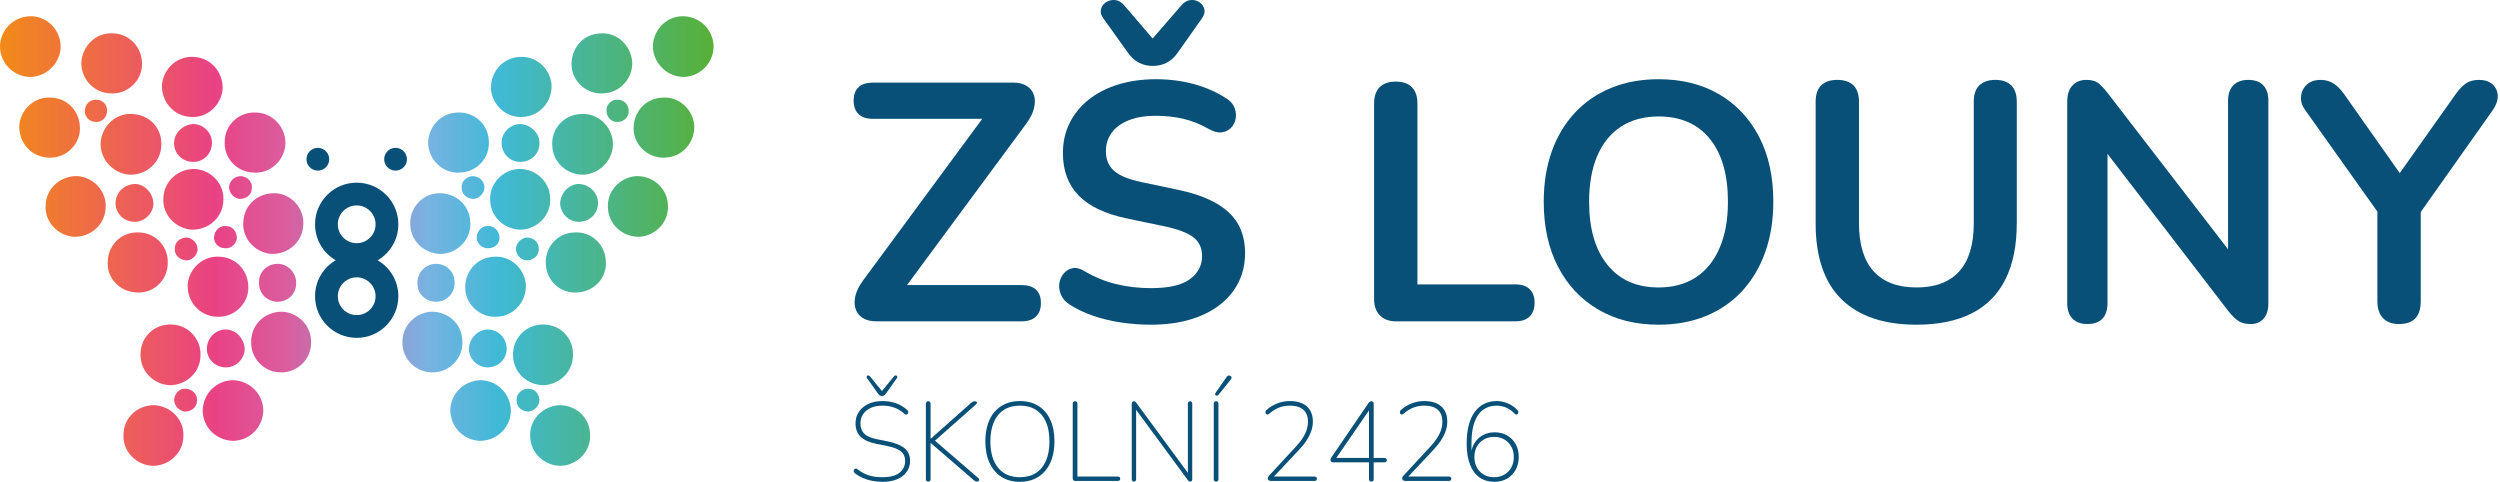 <?xml version="1.0" encoding="UTF-8" standalone="no"?><!DOCTYPE svg PUBLIC "-//W3C//DTD SVG 1.1//EN" "http://www.w3.org/Graphics/SVG/1.1/DTD/svg11.dtd"><svg width="7196px" height="1387px" version="1.1" xmlns="http://www.w3.org/2000/svg" xmlns:xlink="http://www.w3.org/1999/xlink" xml:space="preserve" xmlns:serif="http://www.serif.com/" style="fill-rule:evenodd;clip-rule:evenodd;stroke-linejoin:round;stroke-miterlimit:2;"><g transform="matrix(6.542,0,0,6.542,0,2.27374e-13)"><g><clipPath id="_clip1"><rect x="0" y="0" width="1100" height="212"/></clipPath><g clip-path="url(#_clip1)"><g transform="matrix(1.333,0,0,1.333,0,1.601)"><path d="M104.68,55.112C106.752,55.237 108.534,53.657 108.659,51.586C108.785,49.514 107.205,47.732 105.133,47.607C103.062,47.481 101.289,49.061 101.163,51.133C101.038,53.204 102.609,54.986 104.68,55.112ZM130.789,55.112C132.861,54.986 134.442,53.204 134.316,51.133C134.191,49.061 132.409,47.481 130.337,47.607C128.266,47.732 126.686,49.514 126.811,51.586C126.936,53.657 128.718,55.237 130.789,55.112ZM123.959,72.464C123.747,69.024 120.789,66.413 117.359,66.616C113.92,66.827 111.309,69.785 111.521,73.215C111.723,76.655 114.681,79.266 118.111,79.054C121.55,78.852 124.161,75.894 123.959,72.464ZM123.959,96.194C123.747,92.764 120.789,90.143 117.359,90.355C113.92,90.567 111.309,93.515 111.521,96.955C111.723,100.385 114.681,103.005 118.111,102.793C121.55,102.581 124.161,99.633 123.959,96.194ZM124.672,84.71C128.746,87.089 131.484,91.512 131.484,96.57C131.484,104.161 125.327,110.318 117.735,110.318C110.143,110.318 103.986,104.161 103.986,96.57C103.986,91.512 106.723,87.089 110.798,84.71C106.723,82.32 103.986,77.898 103.986,72.839C103.986,65.247 110.143,59.091 117.735,59.091C125.327,59.091 131.484,65.247 131.484,72.839C131.484,77.898 128.746,82.32 124.672,84.71Z" style="fill:rgb(8,80,119);"/></g><g transform="matrix(-313.96,0,0,-313.96,313.96,105.747)"><path d="M0.391,-0.033C0.376,-0.032 0.363,-0.043 0.363,-0.058C0.362,-0.073 0.373,-0.085 0.387,-0.086C0.402,-0.087 0.415,-0.076 0.415,-0.061C0.416,-0.047 0.405,-0.034 0.391,-0.033ZM0.261,-0.208C0.252,-0.207 0.245,-0.214 0.244,-0.223C0.244,-0.232 0.251,-0.239 0.259,-0.24C0.268,-0.24 0.276,-0.234 0.276,-0.225C0.277,-0.216 0.27,-0.209 0.261,-0.208ZM0.318,-0.125C0.303,-0.124 0.291,-0.136 0.29,-0.15C0.289,-0.165 0.3,-0.177 0.315,-0.178C0.329,-0.179 0.342,-0.168 0.343,-0.153C0.343,-0.139 0.332,-0.126 0.318,-0.125ZM0.3,0.005C0.299,-0.003 0.306,-0.011 0.315,-0.011C0.324,-0.012 0.331,-0.005 0.332,0.003C0.332,0.012 0.326,0.02 0.317,0.02C0.308,0.021 0.301,0.014 0.3,0.005ZM0.353,0.073C0.354,0.082 0.347,0.089 0.338,0.09C0.329,0.09 0.322,0.084 0.321,0.075C0.321,0.066 0.328,0.059 0.336,0.058C0.345,0.058 0.353,0.064 0.353,0.073ZM0.277,-0.013C0.277,-0.004 0.27,0.003 0.262,0.004C0.253,0.004 0.245,-0.002 0.245,-0.011C0.244,-0.02 0.251,-0.027 0.26,-0.028C0.268,-0.029 0.276,-0.022 0.277,-0.013ZM0.15,0.181C0.151,0.189 0.144,0.197 0.136,0.197C0.127,0.198 0.119,0.191 0.119,0.182C0.118,0.174 0.125,0.166 0.134,0.166C0.142,0.165 0.15,0.172 0.15,0.181ZM0.297,0.135C0.298,0.149 0.287,0.162 0.272,0.163C0.258,0.163 0.245,0.152 0.244,0.138C0.243,0.123 0.254,0.111 0.269,0.11C0.284,0.109 0.296,0.12 0.297,0.135ZM0.162,0.054C0.161,0.039 0.172,0.027 0.187,0.026C0.201,0.025 0.214,0.036 0.215,0.051C0.215,0.065 0.204,0.078 0.19,0.079C0.175,0.079 0.163,0.068 0.162,0.054ZM0.395,-0.1C0.371,-0.1 0.352,-0.118 0.352,-0.142C0.351,-0.165 0.37,-0.185 0.393,-0.185C0.416,-0.186 0.436,-0.167 0.436,-0.144C0.437,-0.12 0.418,-0.101 0.395,-0.1ZM0.327,-0.196C0.304,-0.196 0.285,-0.214 0.284,-0.238C0.284,-0.261 0.302,-0.28 0.326,-0.281C0.349,-0.281 0.368,-0.263 0.369,-0.239C0.369,-0.216 0.351,-0.197 0.327,-0.196ZM0.216,-0.231C0.192,-0.231 0.173,-0.249 0.173,-0.273C0.172,-0.296 0.191,-0.315 0.214,-0.316C0.237,-0.316 0.257,-0.298 0.257,-0.274C0.258,-0.251 0.239,-0.232 0.216,-0.231ZM0.24,-0.118C0.216,-0.117 0.197,-0.136 0.197,-0.159C0.196,-0.183 0.215,-0.202 0.238,-0.203C0.261,-0.203 0.281,-0.185 0.281,-0.161C0.282,-0.138 0.263,-0.118 0.24,-0.118ZM0.355,0.095C0.378,0.093 0.398,0.111 0.4,0.134C0.401,0.158 0.383,0.178 0.36,0.179C0.336,0.181 0.316,0.163 0.315,0.14C0.313,0.116 0.331,0.096 0.355,0.095ZM0.341,0.026C0.339,0.003 0.357,-0.017 0.38,-0.019C0.404,-0.02 0.424,-0.002 0.425,0.021C0.427,0.044 0.409,0.065 0.386,0.066C0.362,0.067 0.342,0.05 0.341,0.026ZM0.308,-0.023C0.285,-0.021 0.265,-0.039 0.263,-0.062C0.262,-0.086 0.28,-0.106 0.303,-0.107C0.326,-0.109 0.347,-0.091 0.348,-0.068C0.349,-0.044 0.332,-0.024 0.308,-0.023ZM0.274,0.1C0.25,0.101 0.23,0.083 0.229,0.06C0.227,0.037 0.245,0.017 0.268,0.015C0.292,0.014 0.312,0.032 0.313,0.055C0.315,0.078 0.297,0.098 0.274,0.1ZM0.235,-0.034C0.237,-0.01 0.219,0.01 0.196,0.011C0.172,0.013 0.152,-0.005 0.151,-0.029C0.149,-0.052 0.167,-0.072 0.191,-0.073C0.214,-0.075 0.234,-0.057 0.235,-0.034ZM0.267,0.173C0.29,0.171 0.31,0.189 0.312,0.212C0.313,0.236 0.295,0.256 0.272,0.257C0.249,0.259 0.229,0.241 0.227,0.218C0.226,0.194 0.244,0.174 0.267,0.173ZM0.141,0.137C0.14,0.114 0.158,0.094 0.181,0.092C0.205,0.091 0.225,0.109 0.226,0.132C0.228,0.156 0.21,0.176 0.186,0.177C0.163,0.179 0.143,0.161 0.141,0.137ZM0.154,0.206C0.177,0.204 0.198,0.222 0.199,0.245C0.2,0.269 0.183,0.289 0.159,0.29C0.136,0.292 0.116,0.274 0.114,0.25C0.113,0.227 0.131,0.207 0.154,0.206ZM0.109,0.09C0.085,0.091 0.065,0.073 0.064,0.05C0.062,0.027 0.08,0.007 0.103,0.005C0.127,0.004 0.147,0.022 0.148,0.045C0.15,0.068 0.132,0.088 0.109,0.09ZM0.112,0.155C0.113,0.179 0.096,0.199 0.072,0.2C0.049,0.202 0.029,0.184 0.027,0.161C0.026,0.137 0.044,0.117 0.067,0.116C0.09,0.114 0.111,0.132 0.112,0.155ZM0.085,0.269C0.086,0.293 0.068,0.313 0.045,0.314C0.022,0.315 0.002,0.298 0,0.274C-0.001,0.251 0.016,0.231 0.04,0.229C0.063,0.228 0.083,0.246 0.085,0.269ZM0.609,-0.033C0.595,-0.034 0.584,-0.047 0.585,-0.061C0.585,-0.076 0.598,-0.087 0.613,-0.086C0.627,-0.085 0.638,-0.073 0.637,-0.058C0.637,-0.043 0.624,-0.032 0.609,-0.033ZM0.756,-0.223C0.755,-0.214 0.748,-0.207 0.739,-0.208C0.73,-0.209 0.723,-0.216 0.724,-0.225C0.724,-0.234 0.732,-0.24 0.741,-0.24C0.749,-0.239 0.756,-0.232 0.756,-0.223ZM0.682,-0.125C0.668,-0.126 0.657,-0.139 0.657,-0.153C0.658,-0.168 0.671,-0.179 0.685,-0.178C0.7,-0.177 0.711,-0.165 0.71,-0.15C0.709,-0.136 0.697,-0.124 0.682,-0.125ZM0.668,0.003C0.669,-0.005 0.676,-0.012 0.685,-0.011C0.694,-0.011 0.701,-0.003 0.7,0.005C0.699,0.014 0.692,0.021 0.683,0.02C0.674,0.02 0.668,0.012 0.668,0.003ZM0.662,0.09C0.653,0.089 0.646,0.082 0.647,0.073C0.647,0.064 0.655,0.058 0.664,0.058C0.672,0.059 0.679,0.066 0.679,0.075C0.678,0.084 0.671,0.09 0.662,0.09ZM0.755,-0.011C0.755,-0.002 0.747,0.004 0.738,0.004C0.73,0.003 0.723,-0.004 0.723,-0.013C0.724,-0.022 0.732,-0.029 0.74,-0.028C0.749,-0.027 0.756,-0.02 0.755,-0.011ZM0.85,0.181C0.85,0.172 0.858,0.165 0.866,0.166C0.875,0.166 0.882,0.174 0.881,0.182C0.881,0.191 0.873,0.198 0.864,0.197C0.856,0.197 0.849,0.189 0.85,0.181ZM0.728,0.163C0.713,0.162 0.702,0.149 0.703,0.135C0.704,0.12 0.716,0.109 0.731,0.11C0.746,0.111 0.757,0.123 0.756,0.138C0.755,0.152 0.742,0.163 0.728,0.163ZM0.81,0.079C0.796,0.078 0.785,0.065 0.785,0.051C0.786,0.036 0.799,0.025 0.813,0.026C0.828,0.027 0.839,0.039 0.838,0.054C0.837,0.068 0.825,0.079 0.81,0.079ZM0.648,-0.142C0.648,-0.118 0.629,-0.1 0.605,-0.1C0.582,-0.101 0.563,-0.12 0.564,-0.144C0.564,-0.167 0.584,-0.186 0.607,-0.185C0.63,-0.185 0.649,-0.165 0.648,-0.142ZM0.673,-0.196C0.649,-0.197 0.631,-0.216 0.631,-0.239C0.632,-0.263 0.651,-0.281 0.674,-0.281C0.698,-0.28 0.716,-0.261 0.716,-0.238C0.715,-0.214 0.696,-0.196 0.673,-0.196ZM0.784,-0.231C0.761,-0.232 0.742,-0.251 0.743,-0.274C0.743,-0.298 0.763,-0.316 0.786,-0.316C0.809,-0.315 0.828,-0.296 0.827,-0.273C0.827,-0.249 0.808,-0.231 0.784,-0.231ZM0.762,-0.203C0.785,-0.202 0.804,-0.183 0.803,-0.159C0.803,-0.136 0.784,-0.117 0.76,-0.118C0.737,-0.118 0.718,-0.138 0.719,-0.161C0.719,-0.185 0.739,-0.203 0.762,-0.203ZM0.645,0.095C0.669,0.096 0.687,0.116 0.685,0.14C0.684,0.163 0.664,0.181 0.64,0.179C0.617,0.178 0.599,0.158 0.6,0.134C0.602,0.111 0.622,0.093 0.645,0.095ZM0.62,-0.019C0.643,-0.017 0.661,0.003 0.659,0.026C0.658,0.05 0.638,0.067 0.614,0.066C0.591,0.065 0.573,0.044 0.575,0.021C0.576,-0.002 0.596,-0.02 0.62,-0.019ZM0.737,-0.062C0.735,-0.039 0.715,-0.021 0.692,-0.023C0.668,-0.024 0.651,-0.044 0.652,-0.068C0.653,-0.091 0.674,-0.109 0.697,-0.107C0.72,-0.106 0.738,-0.086 0.737,-0.062ZM0.732,0.015C0.755,0.017 0.773,0.037 0.771,0.06C0.77,0.083 0.75,0.101 0.726,0.1C0.703,0.098 0.685,0.078 0.687,0.055C0.688,0.032 0.708,0.014 0.732,0.015ZM0.804,0.011C0.781,0.01 0.763,-0.01 0.765,-0.034C0.766,-0.057 0.786,-0.075 0.809,-0.073C0.833,-0.072 0.851,-0.052 0.849,-0.029C0.848,-0.005 0.828,0.013 0.804,0.011ZM0.733,0.173C0.756,0.174 0.774,0.194 0.773,0.218C0.771,0.241 0.751,0.259 0.728,0.257C0.705,0.256 0.687,0.236 0.688,0.212C0.69,0.189 0.71,0.171 0.733,0.173ZM0.819,0.092C0.842,0.094 0.86,0.114 0.859,0.137C0.857,0.161 0.837,0.179 0.814,0.177C0.79,0.176 0.772,0.156 0.774,0.132C0.775,0.109 0.795,0.091 0.819,0.092ZM0.846,0.206C0.869,0.207 0.887,0.227 0.886,0.25C0.884,0.274 0.864,0.292 0.841,0.29C0.817,0.289 0.8,0.269 0.801,0.245C0.802,0.222 0.823,0.204 0.846,0.206ZM0.891,0.09C0.868,0.088 0.85,0.068 0.852,0.045C0.853,0.022 0.873,0.004 0.897,0.005C0.92,0.007 0.938,0.027 0.936,0.05C0.935,0.073 0.915,0.091 0.891,0.09ZM0.928,0.2C0.904,0.199 0.887,0.179 0.888,0.155C0.889,0.132 0.91,0.114 0.933,0.116C0.956,0.117 0.974,0.137 0.973,0.161C0.971,0.184 0.951,0.202 0.928,0.2ZM0.96,0.229C0.937,0.228 0.917,0.246 0.915,0.269C0.914,0.293 0.932,0.313 0.955,0.314C0.978,0.315 0.998,0.298 1,0.274C1.001,0.251 0.984,0.231 0.96,0.229Z" style="fill:url(#_Linear2);"/></g><g transform="matrix(1.333,0,0,1.333,0,-34.217)"><path d="M337.203,119.771L299.377,119.771L338.768,66.458C340.035,64.745 340.873,63.069 341.283,61.429C341.691,59.79 341.691,58.337 341.283,57.07C340.873,55.804 340.09,54.798 338.935,54.052C337.779,53.308 336.271,52.934 334.41,52.934L288.139,52.934C286.051,52.934 284.467,53.437 283.389,54.443C282.307,55.45 281.767,56.921 281.767,58.858C281.767,60.796 282.307,62.287 283.389,63.329C284.467,64.373 286.051,64.893 288.139,64.893L324.213,64.893L284.896,118.206C283.629,119.921 282.791,121.579 282.383,123.179C281.972,124.783 281.972,126.235 282.383,127.538C282.791,128.843 283.573,129.867 284.729,130.611C285.884,131.357 287.392,131.729 289.256,131.729L337.203,131.729C339.289,131.729 340.873,131.209 341.953,130.164C343.033,129.122 343.574,127.632 343.574,125.694C343.574,123.757 343.033,122.286 341.953,121.28C340.873,120.274 339.289,119.771 337.203,119.771Z" style="fill:rgb(8,80,119);fill-rule:nonzero;"/></g><g transform="matrix(1.333,0,0,1.333,0,-183.015)"><path d="M372.299,154.697C373.341,156.188 374.551,157.287 375.931,157.994C377.309,158.703 378.817,159.055 380.457,159.055C382.17,159.055 383.716,158.703 385.096,157.994C386.474,157.287 387.684,156.188 388.728,154.697L396.775,143.297C397.519,142.18 397.762,141.156 397.502,140.223C397.24,139.293 396.682,138.547 395.825,137.988C394.968,137.43 393.998,137.206 392.92,137.317C391.838,137.43 390.851,138.008 389.957,139.05L380.457,150.003L371.068,139.05C370.175,138.008 369.186,137.43 368.107,137.317C367.026,137.206 366.039,137.43 365.145,137.988C364.252,138.547 363.674,139.311 363.413,140.279C363.15,141.249 363.393,142.255 364.14,143.297L372.299,154.697Z" style="fill:rgb(8,80,119);fill-rule:nonzero;"/></g><g transform="matrix(1.333,0,0,1.333,0,-34.216)"><path d="M389.063,88.364L376.881,85.792C372.559,84.899 369.504,83.652 367.716,82.048C365.928,80.447 365.033,78.304 365.033,75.622C365.033,73.239 365.685,71.17 366.99,69.419C368.293,67.669 370.175,66.309 372.634,65.339C375.093,64.372 378.035,63.886 381.463,63.886C384.741,63.886 387.795,64.222 390.628,64.892C393.459,65.563 396.253,66.681 399.011,68.246C400.575,69.139 401.973,69.513 403.201,69.363C404.432,69.214 405.455,68.731 406.275,67.911C407.094,67.091 407.617,66.104 407.84,64.949C408.063,63.794 407.969,62.621 407.56,61.428C407.15,60.237 406.349,59.231 405.158,58.41C401.953,56.249 398.34,54.61 394.316,53.493C390.293,52.374 386.046,51.816 381.575,51.816C377.029,51.816 372.875,52.394 369.113,53.548C365.35,54.705 362.108,56.362 359.389,58.522C356.668,60.684 354.564,63.254 353.074,66.234C351.583,69.214 350.84,72.531 350.84,76.181C350.84,81.993 352.572,86.669 356.037,90.207C359.501,93.747 364.771,96.262 371.851,97.751L384.145,100.323C388.765,101.291 392.025,102.521 393.926,104.01C395.825,105.502 396.775,107.55 396.775,110.158C396.775,113.288 395.434,115.84 392.752,117.814C390.069,119.789 385.783,120.776 379.898,120.776C375.875,120.776 372.037,120.329 368.387,119.434C364.734,118.54 361.269,117.125 357.992,115.187C356.576,114.293 355.271,113.957 354.08,114.181C352.888,114.405 351.9,114.983 351.119,115.914C350.336,116.846 349.851,117.925 349.666,119.155C349.478,120.384 349.646,121.633 350.168,122.899C350.689,124.167 351.621,125.247 352.963,126.14C355.271,127.631 357.881,128.878 360.787,129.884C363.692,130.89 366.783,131.636 370.062,132.119C373.341,132.603 376.619,132.846 379.898,132.846C384.666,132.846 388.951,132.287 392.752,131.17C396.552,130.052 399.81,128.45 402.531,126.363C405.25,124.279 407.337,121.782 408.79,118.875C410.243,115.969 410.97,112.728 410.97,109.152C410.97,103.564 409.162,99.093 405.549,95.74C401.934,92.387 396.439,89.928 389.063,88.364Z" style="fill:rgb(8,80,119);fill-rule:nonzero;"/></g><g transform="matrix(1.333,0,0,1.333,0,-34.664)"><path d="M500.269,119.882L467.857,119.882L467.857,60.199C467.857,57.815 467.243,56.007 466.014,54.778C464.784,53.549 463.014,52.934 460.705,52.934C458.394,52.934 456.625,53.549 455.396,54.778C454.166,56.007 453.552,57.815 453.552,60.199L453.552,124.688C453.552,126.998 454.184,128.806 455.451,130.108C456.718,131.413 458.506,132.064 460.816,132.064L500.269,132.064C502.281,132.064 503.828,131.524 504.908,130.443C505.988,129.364 506.529,127.856 506.529,125.917C506.529,123.981 505.988,122.492 504.908,121.447C503.828,120.405 502.281,119.882 500.269,119.882Z" style="fill:rgb(8,80,119);fill-rule:nonzero;"/></g><g transform="matrix(1.333,0,0,1.333,0,-34.216)"><path d="M567.609,107.475C565.783,111.722 563.176,114.963 559.785,117.199C556.394,119.434 552.277,120.552 547.435,120.552C540.207,120.552 534.582,118.056 530.559,113.064C526.535,108.073 524.523,101.143 524.523,92.275C524.523,86.315 525.435,81.23 527.262,77.019C529.086,72.81 531.713,69.606 535.141,67.408C538.567,65.21 542.666,64.11 547.435,64.11C554.736,64.11 560.381,66.569 564.368,71.487C568.353,76.405 570.348,83.333 570.348,92.275C570.348,98.163 569.434,103.228 567.609,107.475ZM567.441,56.789C561.778,53.475 555.109,51.816 547.435,51.816C541.697,51.816 536.5,52.766 531.844,54.665C527.186,56.566 523.198,59.287 519.885,62.825C516.568,66.365 514.018,70.612 512.228,75.566C510.441,80.522 509.547,86.091 509.547,92.275C509.547,100.472 511.111,107.607 514.24,113.678C517.37,119.752 521.784,124.464 527.484,127.816C533.185,131.17 539.836,132.846 547.435,132.846C553.172,132.846 558.369,131.895 563.027,129.996C567.683,128.096 571.67,125.358 574.986,121.782C578.301,118.205 580.853,113.921 582.642,108.928C584.43,103.937 585.324,98.349 585.324,92.164C585.324,83.968 583.76,76.851 580.63,70.816C577.5,64.781 573.103,60.106 567.441,56.789Z" style="fill:rgb(8,80,119);fill-rule:nonzero;"/></g><g transform="matrix(1.333,0,0,1.333,0,-33.919)"><path d="M658.642,51.816C656.331,51.816 654.562,52.413 653.332,53.605C652.103,54.797 651.488,56.622 651.488,59.081L651.488,99.094C651.488,106.173 649.885,111.483 646.683,115.021C643.478,118.56 638.783,120.329 632.6,120.329C626.414,120.329 621.703,118.56 618.462,115.021C615.221,111.483 613.6,106.173 613.6,99.094L613.6,59.081C613.6,56.622 612.985,54.797 611.756,53.605C610.526,52.413 608.756,51.816 606.447,51.816C604.137,51.816 602.367,52.413 601.138,53.605C599.908,54.797 599.294,56.622 599.294,59.081L599.294,99.205C599.294,104.72 600.001,109.563 601.418,113.734C602.832,117.908 604.955,121.391 607.788,124.185C610.619,126.979 614.103,129.085 618.238,130.5C622.373,131.914 627.16,132.623 632.6,132.623C639.826,132.623 645.9,131.376 650.818,128.879C655.736,126.383 659.441,122.64 661.939,117.647C664.434,112.655 665.684,106.509 665.684,99.205L665.684,59.081C665.684,56.622 665.068,54.797 663.839,53.605C662.609,52.413 660.877,51.816 658.642,51.816Z" style="fill:rgb(8,80,119);fill-rule:nonzero;"/></g><g transform="matrix(1.333,0,0,1.333,0,-34.217)"><path d="M742.13,52.04C739.968,52.04 738.31,52.637 737.156,53.829C736,55.021 735.424,56.698 735.424,58.858L735.424,107.952L695.523,56.175C694.33,54.686 693.306,53.624 692.449,52.991C691.592,52.358 690.307,52.04 688.594,52.04C686.73,52.04 685.222,52.655 684.067,53.884C682.911,55.114 682.335,56.884 682.335,59.194L682.335,125.694C682.335,127.929 682.911,129.645 684.067,130.835C685.222,132.026 686.879,132.623 689.041,132.623C691.201,132.623 692.841,132.026 693.959,130.835C695.076,129.645 695.635,127.929 695.635,125.694L695.635,76.464L735.535,128.376C736.727,129.867 737.827,130.947 738.833,131.617C739.839,132.288 741.197,132.623 742.912,132.623C744.701,132.623 746.115,132.026 747.16,130.835C748.202,129.645 748.725,128.004 748.725,125.917L748.725,58.858C748.725,56.698 748.166,55.021 747.048,53.829C745.93,52.637 744.29,52.04 742.13,52.04Z" style="fill:rgb(8,80,119);fill-rule:nonzero;"/></g><g transform="matrix(1.333,0,0,1.333,0,-34.217)"><path d="M824.444,57.293C824.406,55.804 823.848,54.555 822.768,53.549C821.687,52.543 820.178,52.04 818.241,52.04C816.602,52.04 815.224,52.395 814.105,53.102C812.988,53.811 811.832,54.985 810.641,56.623L792.092,82.797L773.646,56.623C772.529,55.058 771.355,53.904 770.126,53.158C768.896,52.415 767.536,52.04 766.047,52.04C764.035,52.04 762.47,52.582 761.352,53.661C760.234,54.742 759.619,56.046 759.508,57.573C759.396,59.101 759.824,60.535 760.793,61.875L784.711,95.519L784.711,125.135C784.711,127.521 785.326,129.364 786.556,130.667C787.785,131.971 789.555,132.623 791.864,132.623C796.632,132.623 799.018,130.128 799.018,125.135L799.018,95.654L822.824,61.988C823.941,60.349 824.48,58.785 824.444,57.293Z" style="fill:rgb(8,80,119);fill-rule:nonzero;"/></g><g transform="matrix(1.333,0,0,1.333,0,127.423)"><path d="M289.93,34.483C290.102,34.73 290.286,34.898 290.484,34.982C290.681,35.07 290.891,35.112 291.112,35.112C291.335,35.112 291.543,35.07 291.741,34.982C291.938,34.898 292.123,34.73 292.296,34.483L296.029,29.233C296.154,29.061 296.202,28.901 296.178,28.753C296.154,28.605 296.079,28.494 295.956,28.42C295.832,28.347 295.69,28.321 295.531,28.347C295.37,28.371 295.216,28.47 295.068,28.642L291.112,33.485L287.156,28.642C287.009,28.47 286.854,28.371 286.695,28.347C286.534,28.321 286.392,28.347 286.269,28.42C286.146,28.494 286.071,28.605 286.047,28.753C286.022,28.901 286.071,29.061 286.195,29.233L289.93,34.483Z" style="fill:rgb(8,80,119);fill-rule:nonzero;"/></g><g transform="matrix(1.333,0,0,1.333,0,176.457)"><path d="M298.58,15.584C297.373,14.586 295.512,13.828 292.998,13.31L289.338,12.57C287.464,12.201 286.108,11.604 285.271,10.777C284.433,9.951 284.014,8.824 284.014,7.395C284.014,6.211 284.315,5.176 284.919,4.289C285.524,3.401 286.367,2.718 287.453,2.237C288.536,1.756 289.806,1.516 291.26,1.516C292.69,1.516 293.996,1.732 295.18,2.162C296.363,2.595 297.483,3.278 298.543,4.215C298.716,4.388 298.888,4.474 299.061,4.474C299.233,4.474 299.376,4.431 299.487,4.344C299.598,4.258 299.683,4.135 299.745,3.975C299.807,3.815 299.813,3.641 299.765,3.457C299.714,3.272 299.604,3.105 299.431,2.958C298.322,1.947 297.09,1.201 295.734,0.721C294.378,0.241 292.887,0 291.26,0C289.953,0 288.759,0.179 287.673,0.536C286.589,0.894 285.653,1.399 284.864,2.052C284.075,2.705 283.465,3.481 283.034,4.381C282.603,5.281 282.387,6.285 282.387,7.395C282.387,9.243 282.954,10.709 284.088,11.794C285.222,12.879 286.947,13.656 289.264,14.124L292.924,14.863C294.994,15.282 296.485,15.867 297.398,16.619C298.309,17.371 298.766,18.412 298.766,19.743C298.766,21.37 298.143,22.676 296.899,23.662C295.653,24.649 293.798,25.141 291.335,25.141C289.559,25.141 288.025,24.932 286.731,24.513C285.437,24.094 284.211,23.428 283.053,22.516C282.88,22.368 282.708,22.294 282.535,22.294C282.363,22.294 282.214,22.344 282.091,22.442C281.967,22.541 281.875,22.671 281.814,22.83C281.752,22.991 281.752,23.157 281.814,23.33C281.875,23.502 281.992,23.662 282.165,23.81C282.929,24.427 283.785,24.944 284.735,25.363C285.683,25.782 286.712,26.102 287.822,26.324C288.931,26.546 290.102,26.657 291.335,26.657C292.739,26.657 294.002,26.491 295.124,26.157C296.245,25.825 297.194,25.351 297.971,24.735C298.747,24.118 299.344,23.385 299.765,22.535C300.183,21.684 300.393,20.742 300.393,19.706C300.393,17.957 299.788,16.582 298.58,15.584Z" style="fill:rgb(8,80,119);fill-rule:nonzero;"/></g><g transform="matrix(1.333,0,0,1.333,0,176.457)"><path d="M308.611,13.085L322.132,1.109C322.329,0.936 322.441,0.771 322.465,0.61C322.489,0.45 322.441,0.32 322.317,0.222C322.194,0.123 322.008,0.074 321.762,0.074C321.565,0.074 321.368,0.117 321.171,0.203C320.973,0.29 320.751,0.431 320.505,0.628L307.233,12.423L307.158,12.423L307.158,0.887C307.158,0.617 307.09,0.413 306.956,0.277C306.819,0.142 306.628,0.074 306.382,0.074C306.136,0.074 305.944,0.142 305.808,0.277C305.672,0.413 305.606,0.617 305.606,0.887L305.606,25.77C305.606,26.016 305.672,26.214 305.808,26.361C305.944,26.509 306.136,26.583 306.382,26.583C306.653,26.583 306.85,26.509 306.973,26.361C307.097,26.214 307.158,26.016 307.158,25.77L307.158,13.865L307.233,13.865L321.355,26.065C321.553,26.238 321.737,26.367 321.911,26.454C322.082,26.539 322.267,26.583 322.465,26.583C322.711,26.583 322.902,26.521 323.038,26.398C323.173,26.275 323.229,26.115 323.204,25.917C323.179,25.72 323.043,25.524 322.797,25.326L308.611,13.085Z" style="fill:rgb(8,80,119);fill-rule:nonzero;"/></g><g transform="matrix(1.333,0,0,1.333,0,176.457)"><path d="M345.24,19.724C344.475,21.487 343.366,22.83 341.913,23.755C340.457,24.679 338.695,25.141 336.625,25.141C333.543,25.141 331.153,24.1 329.452,22.017C327.752,19.935 326.902,17.032 326.902,13.31C326.902,10.821 327.283,8.694 328.048,6.933C328.812,5.171 329.921,3.826 331.375,2.902C332.829,1.978 334.578,1.516 336.625,1.516C339.755,1.516 342.165,2.545 343.853,4.603C345.541,6.661 346.386,9.564 346.386,13.31C346.386,15.824 346.004,17.962 345.24,19.724ZM342.744,1.608C341.031,0.536 338.992,0 336.625,0C334.851,0 333.26,0.308 331.856,0.924C330.451,1.54 329.255,2.421 328.269,3.568C327.283,4.714 326.532,6.107 326.014,7.746C325.496,9.385 325.238,11.239 325.238,13.31C325.238,16.046 325.7,18.412 326.623,20.409C327.548,22.405 328.86,23.946 330.562,25.03C332.262,26.115 334.284,26.657 336.625,26.657C338.401,26.657 339.99,26.349 341.395,25.733C342.799,25.117 343.994,24.23 344.981,23.071C345.967,21.913 346.725,20.507 347.255,18.856C347.784,17.205 348.049,15.344 348.049,13.273C348.049,10.537 347.594,8.177 346.682,6.193C345.77,4.209 344.457,2.68 342.744,1.608Z" style="fill:rgb(8,80,119);fill-rule:nonzero;"/></g><g transform="matrix(1.333,0,0,1.333,0,176.161)"><path d="M368.938,25.141L355.628,25.141L355.628,1.109C355.628,0.839 355.56,0.635 355.426,0.499C355.289,0.364 355.099,0.296 354.853,0.296C354.606,0.296 354.415,0.364 354.279,0.499C354.143,0.635 354.076,0.839 354.076,1.109L354.076,25.77C354.076,26.016 354.149,26.214 354.298,26.361C354.446,26.509 354.642,26.583 354.89,26.583L368.938,26.583C369.21,26.583 369.413,26.522 369.549,26.399C369.685,26.276 369.752,26.091 369.752,25.844C369.752,25.622 369.685,25.45 369.549,25.326C369.413,25.203 369.21,25.141 368.938,25.141Z" style="fill:rgb(8,80,119);fill-rule:nonzero;"/></g><g transform="matrix(1.333,0,0,1.333,0,176.457)"><path d="M392.823,0.074C392.601,0.074 392.422,0.142 392.287,0.277C392.151,0.413 392.084,0.617 392.084,0.887L392.084,23.703L375.076,0.591C374.953,0.395 374.836,0.259 374.724,0.184C374.614,0.111 374.447,0.074 374.226,0.074C374.028,0.074 373.867,0.148 373.745,0.296C373.621,0.443 373.56,0.653 373.56,0.924L373.56,25.77C373.56,26.016 373.627,26.214 373.763,26.361C373.898,26.509 374.078,26.583 374.3,26.583C374.521,26.583 374.693,26.509 374.817,26.361C374.94,26.214 375.001,26.016 375.001,25.77L375.001,2.902L392.047,26.065C392.169,26.238 392.299,26.367 392.434,26.454C392.57,26.539 392.724,26.583 392.897,26.583C393.093,26.583 393.248,26.509 393.359,26.361C393.469,26.214 393.526,26.004 393.526,25.733L393.526,0.887C393.526,0.617 393.464,0.413 393.341,0.277C393.217,0.142 393.045,0.074 392.823,0.074Z" style="fill:rgb(8,80,119);fill-rule:nonzero;"/></g><g transform="matrix(1.333,0,0,1.333,0,127.325)"><path d="M405.911,28.456C405.739,28.407 405.56,28.414 405.374,28.475C405.19,28.537 405.024,28.678 404.876,28.899L401.216,34.187C401.092,34.359 401.049,34.519 401.086,34.668C401.124,34.816 401.203,34.926 401.326,35C401.449,35.074 401.591,35.099 401.752,35.074C401.912,35.051 402.053,34.963 402.176,34.816L406.281,29.713C406.429,29.516 406.503,29.332 406.503,29.158C406.503,28.987 406.447,28.838 406.336,28.715C406.225,28.592 406.084,28.506 405.911,28.456Z" style="fill:rgb(8,80,119);fill-rule:nonzero;"/></g><g transform="matrix(1.333,0,0,1.333,0,176.457)"><path d="M401.401,0.074C401.154,0.074 400.963,0.142 400.827,0.277C400.691,0.413 400.624,0.617 400.624,0.887L400.624,25.77C400.624,26.016 400.691,26.214 400.827,26.361C400.963,26.509 401.154,26.583 401.401,26.583C401.671,26.583 401.868,26.509 401.992,26.361C402.115,26.214 402.176,26.016 402.176,25.77L402.176,0.887C402.176,0.617 402.108,0.413 401.974,0.277C401.837,0.142 401.647,0.074 401.401,0.074Z" style="fill:rgb(8,80,119);fill-rule:nonzero;"/></g><g transform="matrix(1.333,0,0,1.333,0,176.063)"><path d="M433.862,25.215L420.482,25.215L428.685,16.49C429.745,15.381 430.614,14.302 431.291,13.255C431.97,12.207 432.481,11.172 432.826,10.149C433.171,9.126 433.344,8.097 433.344,7.062C433.344,5.632 433.047,4.412 432.456,3.401C431.865,2.392 431.003,1.621 429.869,1.091C428.735,0.561 427.355,0.296 425.727,0.296C424.224,0.296 422.788,0.579 421.42,1.146C420.052,1.713 418.911,2.428 418,3.291C417.853,3.438 417.76,3.599 417.723,3.772C417.686,3.944 417.692,4.104 417.742,4.252C417.791,4.4 417.871,4.524 417.982,4.622C418.093,4.72 418.227,4.764 418.388,4.751C418.549,4.739 418.727,4.647 418.925,4.474C419.91,3.612 420.958,2.952 422.067,2.496C423.177,2.04 424.397,1.812 425.727,1.812C427.7,1.812 429.19,2.262 430.201,3.161C431.212,4.061 431.718,5.374 431.718,7.099C431.718,8.454 431.409,9.779 430.793,11.073C430.177,12.367 429.179,13.766 427.799,15.27L418.777,25.031C418.678,25.13 418.597,25.253 418.536,25.4C418.475,25.548 418.444,25.684 418.444,25.807C418.444,26.029 418.53,26.227 418.702,26.398C418.875,26.571 419.122,26.657 419.443,26.657L433.862,26.657C434.133,26.657 434.336,26.596 434.472,26.473C434.607,26.35 434.676,26.165 434.676,25.918C434.676,25.696 434.607,25.524 434.472,25.4C434.336,25.277 434.133,25.215 433.862,25.215Z" style="fill:rgb(8,80,119);fill-rule:nonzero;"/></g><g transform="matrix(1.333,0,0,1.333,0,176.457)"><path d="M441.079,18.782L451.866,3.075L451.866,18.782L441.079,18.782ZM456.932,18.782L453.42,18.782L453.42,0.887C453.42,0.617 453.345,0.413 453.198,0.277C453.051,0.142 452.877,0.074 452.68,0.074C452.483,0.074 452.31,0.117 452.163,0.203C452.015,0.29 451.879,0.419 451.756,0.591L439.481,18.56C439.382,18.733 439.302,18.881 439.24,19.003C439.179,19.127 439.148,19.263 439.148,19.41C439.148,19.657 439.223,19.854 439.37,20.002C439.517,20.15 439.715,20.223 439.961,20.223L451.866,20.223L451.866,25.77C451.866,26.016 451.934,26.214 452.07,26.361C452.206,26.509 452.396,26.583 452.644,26.583C452.915,26.583 453.111,26.509 453.235,26.361C453.358,26.214 453.42,26.016 453.42,25.77L453.42,20.223L456.932,20.223C457.202,20.223 457.406,20.162 457.542,20.039C457.677,19.916 457.745,19.731 457.745,19.484C457.745,19.263 457.677,19.09 457.542,18.966C457.406,18.843 457.202,18.782 456.932,18.782Z" style="fill:rgb(8,80,119);fill-rule:nonzero;"/></g><g transform="matrix(1.333,0,0,1.333,0,176.063)"><path d="M478.227,25.215L464.848,25.215L473.052,16.49C474.111,15.381 474.98,14.302 475.658,13.255C476.335,12.207 476.847,11.172 477.192,10.149C477.537,9.126 477.71,8.097 477.71,7.062C477.71,5.632 477.414,4.412 476.823,3.401C476.231,2.392 475.368,1.621 474.234,1.091C473.1,0.561 471.72,0.296 470.094,0.296C468.59,0.296 467.154,0.579 465.786,1.146C464.419,1.713 463.278,2.428 462.366,3.291C462.219,3.438 462.126,3.599 462.089,3.772C462.052,3.944 462.058,4.104 462.108,4.252C462.157,4.4 462.237,4.524 462.349,4.622C462.459,4.72 462.594,4.764 462.755,4.751C462.915,4.739 463.093,4.647 463.291,4.474C464.276,3.612 465.324,2.952 466.434,2.496C467.543,2.04 468.762,1.812 470.094,1.812C472.065,1.812 473.556,2.262 474.568,3.161C475.577,4.061 476.083,5.374 476.083,7.099C476.083,8.454 475.775,9.779 475.159,11.073C474.542,12.367 473.544,13.766 472.164,15.27L463.143,25.031C463.044,25.13 462.963,25.253 462.903,25.4C462.841,25.548 462.81,25.684 462.81,25.807C462.81,26.029 462.896,26.227 463.069,26.398C463.241,26.571 463.488,26.657 463.808,26.657L478.227,26.657C478.498,26.657 478.702,26.596 478.838,26.473C478.973,26.35 479.041,26.165 479.041,25.918C479.041,25.696 478.973,25.524 478.838,25.4C478.702,25.277 478.498,25.215 478.227,25.215Z" style="fill:rgb(8,80,119);fill-rule:nonzero;"/></g><g transform="matrix(1.333,0,0,1.333,0,176.457)"><path d="M498.839,21.943C498.285,22.941 497.521,23.724 496.548,24.291C495.573,24.858 494.446,25.141 493.164,25.141C491.882,25.141 490.754,24.858 489.781,24.291C488.807,23.724 488.044,22.941 487.489,21.943C486.934,20.944 486.657,19.793 486.657,18.486C486.657,17.18 486.934,16.027 487.489,15.029C488.044,14.031 488.807,13.248 489.781,12.682C490.754,12.115 491.882,11.831 493.164,11.831C494.446,11.831 495.573,12.115 496.548,12.682C497.521,13.248 498.285,14.031 498.839,15.029C499.394,16.027 499.671,17.18 499.671,18.486C499.671,19.793 499.394,20.944 498.839,21.943ZM500.281,14.216C499.603,12.996 498.666,12.041 497.471,11.351C496.276,10.661 494.889,10.315 493.313,10.315C491.908,10.315 490.632,10.624 489.486,11.239C488.339,11.856 487.415,12.725 486.713,13.846C486.237,14.605 485.905,15.472 485.695,16.428L485.695,13.79C485.695,11.08 486.023,8.812 486.676,6.988C487.328,5.164 488.277,3.795 489.523,2.883C490.767,1.972 492.264,1.516 494.014,1.516C495.05,1.516 496.079,1.725 497.102,2.144C498.124,2.564 499.055,3.229 499.893,4.14C500.066,4.314 500.232,4.418 500.392,4.455C500.552,4.492 500.694,4.468 500.818,4.381C500.94,4.295 501.033,4.178 501.095,4.03C501.156,3.882 501.175,3.722 501.15,3.549C501.126,3.377 501.051,3.217 500.928,3.069C500.066,2.083 499,1.325 497.73,0.795C496.461,0.265 495.235,0 494.051,0C492.499,0 491.106,0.308 489.874,0.924C488.642,1.54 487.593,2.446 486.73,3.641C485.868,4.837 485.215,6.31 484.772,8.06C484.328,9.81 484.106,11.831 484.106,14.124C484.106,16.761 484.463,19.017 485.178,20.889C485.893,22.763 486.934,24.193 488.302,25.178C489.671,26.164 491.34,26.657 493.313,26.657C494.865,26.657 496.245,26.306 497.453,25.603C498.661,24.901 499.603,23.927 500.281,22.682C500.959,21.438 501.299,20.027 501.299,18.449C501.299,16.847 500.959,15.436 500.281,14.216Z" style="fill:rgb(8,80,119);fill-rule:nonzero;"/></g></g></g></g><defs><linearGradient id="_Linear2" x1="0" y1="0" x2="1" y2="0" gradientUnits="userSpaceOnUse" gradientTransform="matrix(1,0,0,1,0,-0.001)"><stop offset="0" style="stop-color:rgb(87,176,54);stop-opacity:1"/><stop offset="0.3" style="stop-color:rgb(63,185,214);stop-opacity:1"/><stop offset="0.4" style="stop-color:rgb(120,179,226);stop-opacity:1"/><stop offset="0.6" style="stop-color:rgb(218,93,158);stop-opacity:1"/><stop offset="0.7" style="stop-color:rgb(233,66,132);stop-opacity:1"/><stop offset="1" style="stop-color:rgb(242,138,24);stop-opacity:1"/></linearGradient></defs></svg>
